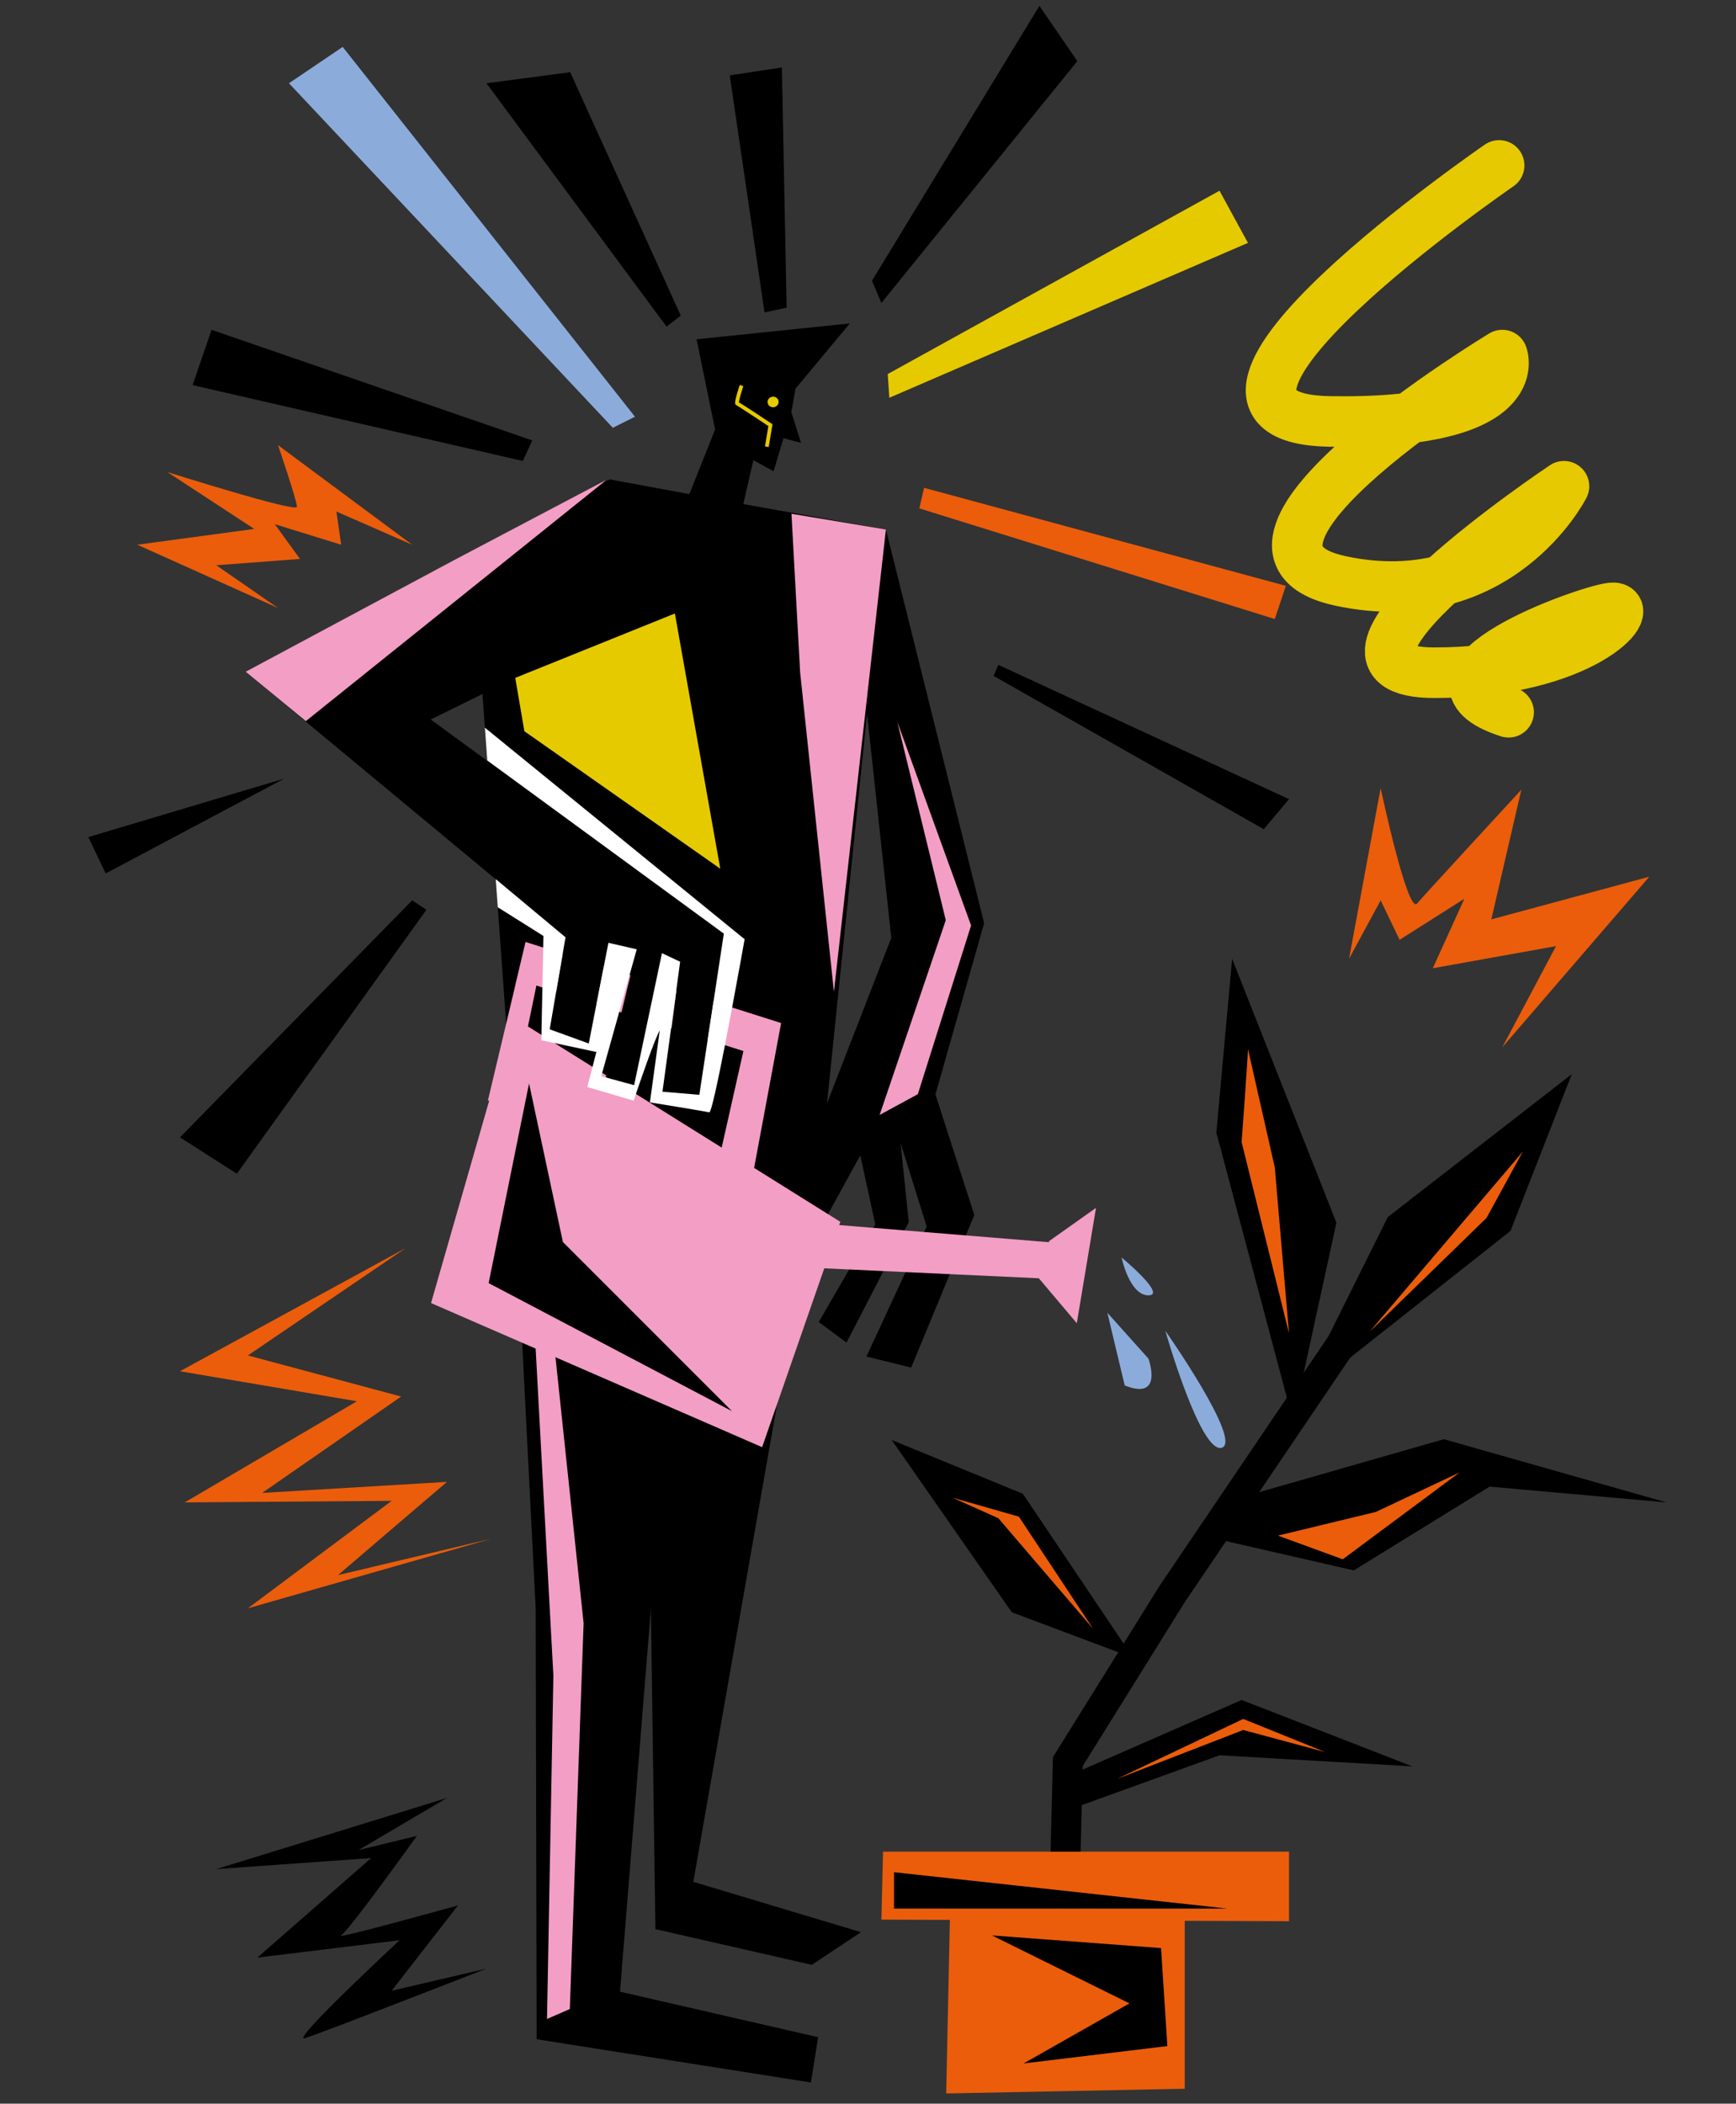 <svg id="Capa_1" data-name="Capa 1" xmlns="http://www.w3.org/2000/svg" viewBox="0 0 1192 1444"><rect x="0" y="0" width="1192" height="1444" fill="#333333" stroke="none"/><title>Mesa de trabajo 17</title><path d="M543.35,282.84s2.79-14.82,2.77-15.93L583.52,222,478.29,232.89,491,294.82l-21.1,53,35.67,19.06,11.74-51,13.87,7.62,6.8-22.68L550,304Z"/><polygon points="348.86 730.51 367.81 1103.93 368.48 1399.78 556.78 1429.45 561.75 1398.38 425.71 1367.13 472.52 787.57 348.86 730.51"/><polygon points="442.17 770.38 450.03 1324.19 557.42 1348.71 591.17 1326.28 476.05 1291.71 568.25 766.03 442.17 770.38"/><ellipse cx="530.83" cy="275.92" rx="3.8" ry="3.62" transform="translate(-17.24 36.07) rotate(-3.83)" fill="#e6ca00"/><path d="M526.55,306.62,529,291.83s-21.68-14.48-22.78-14.77,2.94-12.41,2.94-12.41" fill="none" stroke="#e6ca00" stroke-miterlimit="10" stroke-width="2.6"/><polygon points="608.3 363.45 595.33 489.84 595.33 489.86 567.88 757.23 566.97 766.07 565.18 783.51 565.18 783.55 564.41 791.02 563.87 791.02 554.77 791.01 554.76 791.01 519.85 790.95 472.26 790.88 442.46 790.83 377.67 790.74 366.51 790.72 360.47 790.71 359.36 790.71 353.89 790.7 349.58 730.84 347.55 702.59 341.8 622.71 340.43 603.58 340.41 603.37 334.58 522.25 334.56 521.95 332.94 499.49 331.28 476.4 325.89 401.46 325 389.13 409.28 335.08 409.29 335.07 416.83 330.24 418.67 329.06 473.3 339.17 506.37 345.29 510.34 346 608.3 363.45"/><path d="M585.47,398.6,612,643.73,551.82,798.59l-20.35,57.08s17.32,18.06,18.07,14.17,41.19-76.74,41.19-76.74L601,840.46l-38.83,67,19.08,14.1L624,838.91l-5.65-54.38,17.94,57.4-41.37,89.24,30.72,7.55L669,834l-26.69-82.76L675.74,633.7,608.3,363.45Z"/><polygon points="608.3 363.45 572.6 680.82 549.4 461.54 543.45 352.66 608.3 363.45" fill="#f39ec5"/><polygon points="616.13 495.5 649.41 631.62 603.98 765.32 630.22 751.07 666.78 635.26 616.13 495.5" fill="#f39ec5"/><polygon points="354.11 673.48 379.97 1150.19 375.6 1385.86 391.26 1379.05 400.73 1114.21 354.11 673.48" fill="#f39ec5"/><path d="M720.38,851.9l-.23.77-57-4.66-28.63-2.33-13.48-1.11-21.5-1.75-23.32-1.91.78-2.23-8.47-5.29-10.93-6.84-12.91-8.07-26.88-16.8,2-10.73,4.36-23.4,12.17-65.32-33.64-10.67-12.86-4.08-25.35-8-.13,0L450.56,675l-.37-.11-17.28-5.48-.61-.2-17.72-5.62-28.19-8.94L373,650.42l-12.15-3.85-6.65,28,0,.19h0l-6.63,27.86-12.61,53,1-.33-40,139.16,62.64,27.26,9.23,4,13.63,5.93,63.43,27.61,13.34,5.8,65.06,28.32,10.33-29.7v0l32.35-93.07,17.07.79,23.6,1.1,15.2.7,30.38,1.41,61.07,2.83,26.08,30.84,13.19-79.17ZM499.89,768.39l-4.36,19.33-29.09-18.18-29.78-18.61-14.14-8.84-2.08-1.3-4.19-2.62-2.76-1.72-6.63-4.14-26.22-16.4-8.84-5.52-9.3-5.81,5.81-28.06,4.15,1.31,9.43,3,27.63,8.72,15.72,5,1.49.46,18,5.69.84.27,15.21,4.8.31.09,24.8,7.82,11.9,3.76,12.66,4Z" fill="#f39ec5"/><polyline points="728.34 1402.83 733.22 1209.19 804.81 1094.21 925.22 916.3" fill="none" stroke="#000" stroke-miterlimit="10" stroke-width="20.61"/><polygon points="778.12 1138 694.71 1106.68 612.26 988.44 702.3 1025.32 778.12 1138"/><polygon points="850.81 1028.19 991.39 987.9 1144.35 1031.29 1022.85 1020.44 929.56 1077.94 833.8 1056.03 850.81 1028.19"/><polygon points="887.93 975.6 835.19 777.45 846.03 658.13 917.63 839.28 887.93 975.6"/><polygon points="890.51 960.78 952.91 835.42 1079.26 737.31 1037.14 844.96 890.51 960.78"/><polygon points="734.82 1218.42 852.54 1166.89 969.7 1212.45 837.36 1204.86 723.45 1246.08 734.82 1218.42"/><path d="M772.27,951l-11.93-49.9,28.2,31.46S799.39,961.86,772.27,951Z" fill="#8bacdb"/><path d="M800.13,913.42s24.14,84.66,38.74,80.34S800.13,913.42,800.13,913.42Z" fill="#8bacdb"/><path d="M770.1,863.15s5.42,26,18.44,26S770.1,863.15,770.1,863.15Z" fill="#8bacdb"/><polygon points="885.09 1271.03 885.09 1318.76 813.49 1318.48 813.49 1433.75 649.69 1437 652.22 1317.85 605.21 1317.67 606.3 1271.03 885.09 1271.03" fill="#eb5d0b"/><polygon points="654.03 1028.04 699.59 1041.05 750.57 1118.07 685.49 1042.14 654.03 1028.04" fill="#eb5d0b"/><path d="M856.88,720c0,5.42-4.34,64-4.34,64l32.55,131.26-9.77-113.9Z" fill="#eb5d0b"/><polygon points="1045.63 790.47 1020.68 836.03 940.41 914.13 1045.63 790.47" fill="#eb5d0b"/><polygon points="877.49 1054.07 921.97 1070.34 1002.24 1010.68 944.75 1037.8 877.49 1054.07" fill="#eb5d0b"/><polygon points="766.85 1221.13 853.63 1179.91 910.04 1202.69 853.63 1187.5 766.85 1221.13" fill="#eb5d0b"/><polygon points="613.89 1285.13 613.89 1310.08 842.78 1310.08 613.89 1285.13"/><polygon points="681.15 1328.52 797.22 1337.2 801.56 1404.46 702.84 1416.39 775.52 1375.17 681.15 1328.52"/><polygon points="454.43 370.66 352.46 457.44 360.05 501.92 494.56 596.29 454.43 370.66" fill="#e6ca00"/><polygon points="198.42 57.15 420.8 293.64 435.99 286.04 235.3 32.2 198.42 57.15" fill="#8bacdb"/><polygon points="145.26 226.38 365.48 302.32 358.97 316.42 132.25 264.35 145.26 226.38"/><polygon points="501.07 51.73 524.94 214.45 540.13 211.19 536.87 46.31 501.07 51.73"/><polygon points="391.51 49.56 467.44 216.62 457.68 224.21 334.02 57.15 391.51 49.56"/><polygon points="609.55 256.75 837.36 130.92 856.88 166.72 610.64 273.03 609.55 256.75" fill="#e6ca00"/><polygon points="598.7 192.75 713.69 4 739.73 41.97 605.21 207.94 598.7 192.75"/><polygon points="634.5 334.86 882.92 402.12 875.32 424.9 631.25 348.96 634.5 334.86" fill="#eb5d0b"/><polygon points="283.03 617.99 123.57 780.71 162.62 805.66 292.79 624.5 283.03 617.99"/><polygon points="685.49 456.36 885.09 548.56 867.73 569.17 682.23 463.95 685.49 456.36"/><polygon points="60.65 574.6 72.58 599.55 195.16 534.46 60.65 574.6"/><path d="M190.82,417.3,94.28,373.91l80.27-10.85L114.89,324s89,28.21,89,23.87-13-42.31-13-42.31L283,373.91,231,351.13l3.26,22.78-45.57-14.1L206,383.67,148.52,388Z" fill="#eb5d0b"/><path d="M306.9,1234.15,148.52,1283l106.31-7.59-78.11,68.34,97.63-11.93s-75.93,70.51-65.08,67.25S334,1351.3,334,1351.3l-65.09,15.19,45.56-58.58s-85.7,23.87-80.27,20.61,52.07-68.34,52.07-68.34l-40.14,9.76Z"/><polygon points="278.69 856.64 123.57 941.25 245.06 961.86 126.82 1031.29 268.93 1030.21 170.21 1103.97 337.27 1056.24 232.05 1081.19 306.9 1017.19 179.98 1024.78 275.44 958.61 170.21 930.41 278.69 856.64" fill="#eb5d0b"/><path d="M926.31,658.12,948,541s18.45,86.78,25,79.19,71.6-78.11,71.6-78.11l-20.61,89,108.48-29.29L1031.53,718.87l36.88-69.42L983.8,664.63l21.7-47.73L961,645.11,948,618Z" fill="#eb5d0b"/><path d="M1029.36,113.56S776.61,287.13,913.29,289.3s118.24-45.56,118.24-45.56S812.41,376.08,920.88,398.86s153-65.09,153-65.09-192,128-88.95,128,139.93-46.65,121.49-44.48S961,465,1035.87,488.9" fill="none" stroke="#e6c900" stroke-linecap="round" stroke-linejoin="round" stroke-width="34.71"/><polygon points="363.27 743.7 335.52 880.76 502.58 968.63 386.51 852.56 363.27 743.7"/><polygon points="496.95 640.86 489.88 687.48 485.92 713.61 480.18 751.51 455.74 747.38 461.12 705.79 464.53 679.44 467.02 660.16 454.54 654.27 450.56 675.01 445.6 700.9 436.62 747.7 422.52 742.09 416.65 739.76 415.93 739.47 416.25 738.17 426.73 694.94 432.91 669.42 437.24 651.58 417.8 647.12 414.58 663.6 409.52 689.52 404.3 716.24 377.47 706.5 381.89 680.8 386.39 654.66 388.34 643.33 340.43 603.58 325.4 591.11 168.68 461.08 416.67 329.2 416.83 330.24 464 371 486 412 353.8 465.31 331.28 476.4 295.76 493.89 334.58 522.25 496.95 640.86"/><path d="M332.94,499.49,334.56,522,497,640.86l-7.07,46.62-4,26.13-5.74,37.9-25.32-2.15,5.95-43.66,3.59-26.3L467,660.16l-12.48-5.89-4.35,20.63-5.43,25.73-9.33,44.26-15-4.1-3.79-1-3.79-1,.63-2.27,11.75-42,7.06-25.26,4.94-17.64-19.44-4.46-3.22,16.48-5.06,25.92-5.22,26.72-26.83-9.74,4.42-25.7,4.5-26.14,1.95-11.33-47.74-39.8-.12.71,1.32,18.47,31.38,19.71-.16,8-.56,27.41-.66,32.56-.07,3.63,8.91,1.89,28.89,6.15-2.67,10.25-3.58,13.78,31.85,9.39,1.53-4.55c3.65-10.76,12.82-37.39,16.39-43.72l-6.76,49.45S484,762.78,487,763.54c1.31.32,5.93-21.29,10.79-46.17,1.65-8.47,3.34-17.32,4.92-25.81,4.69-25,8.57-46.86,8.57-46.86Z" fill="#fff"/><polygon points="416.67 329.2 311.54 384.62 168.68 461.08 210 495 416.67 329.2" fill="#f39ec5"/></svg>